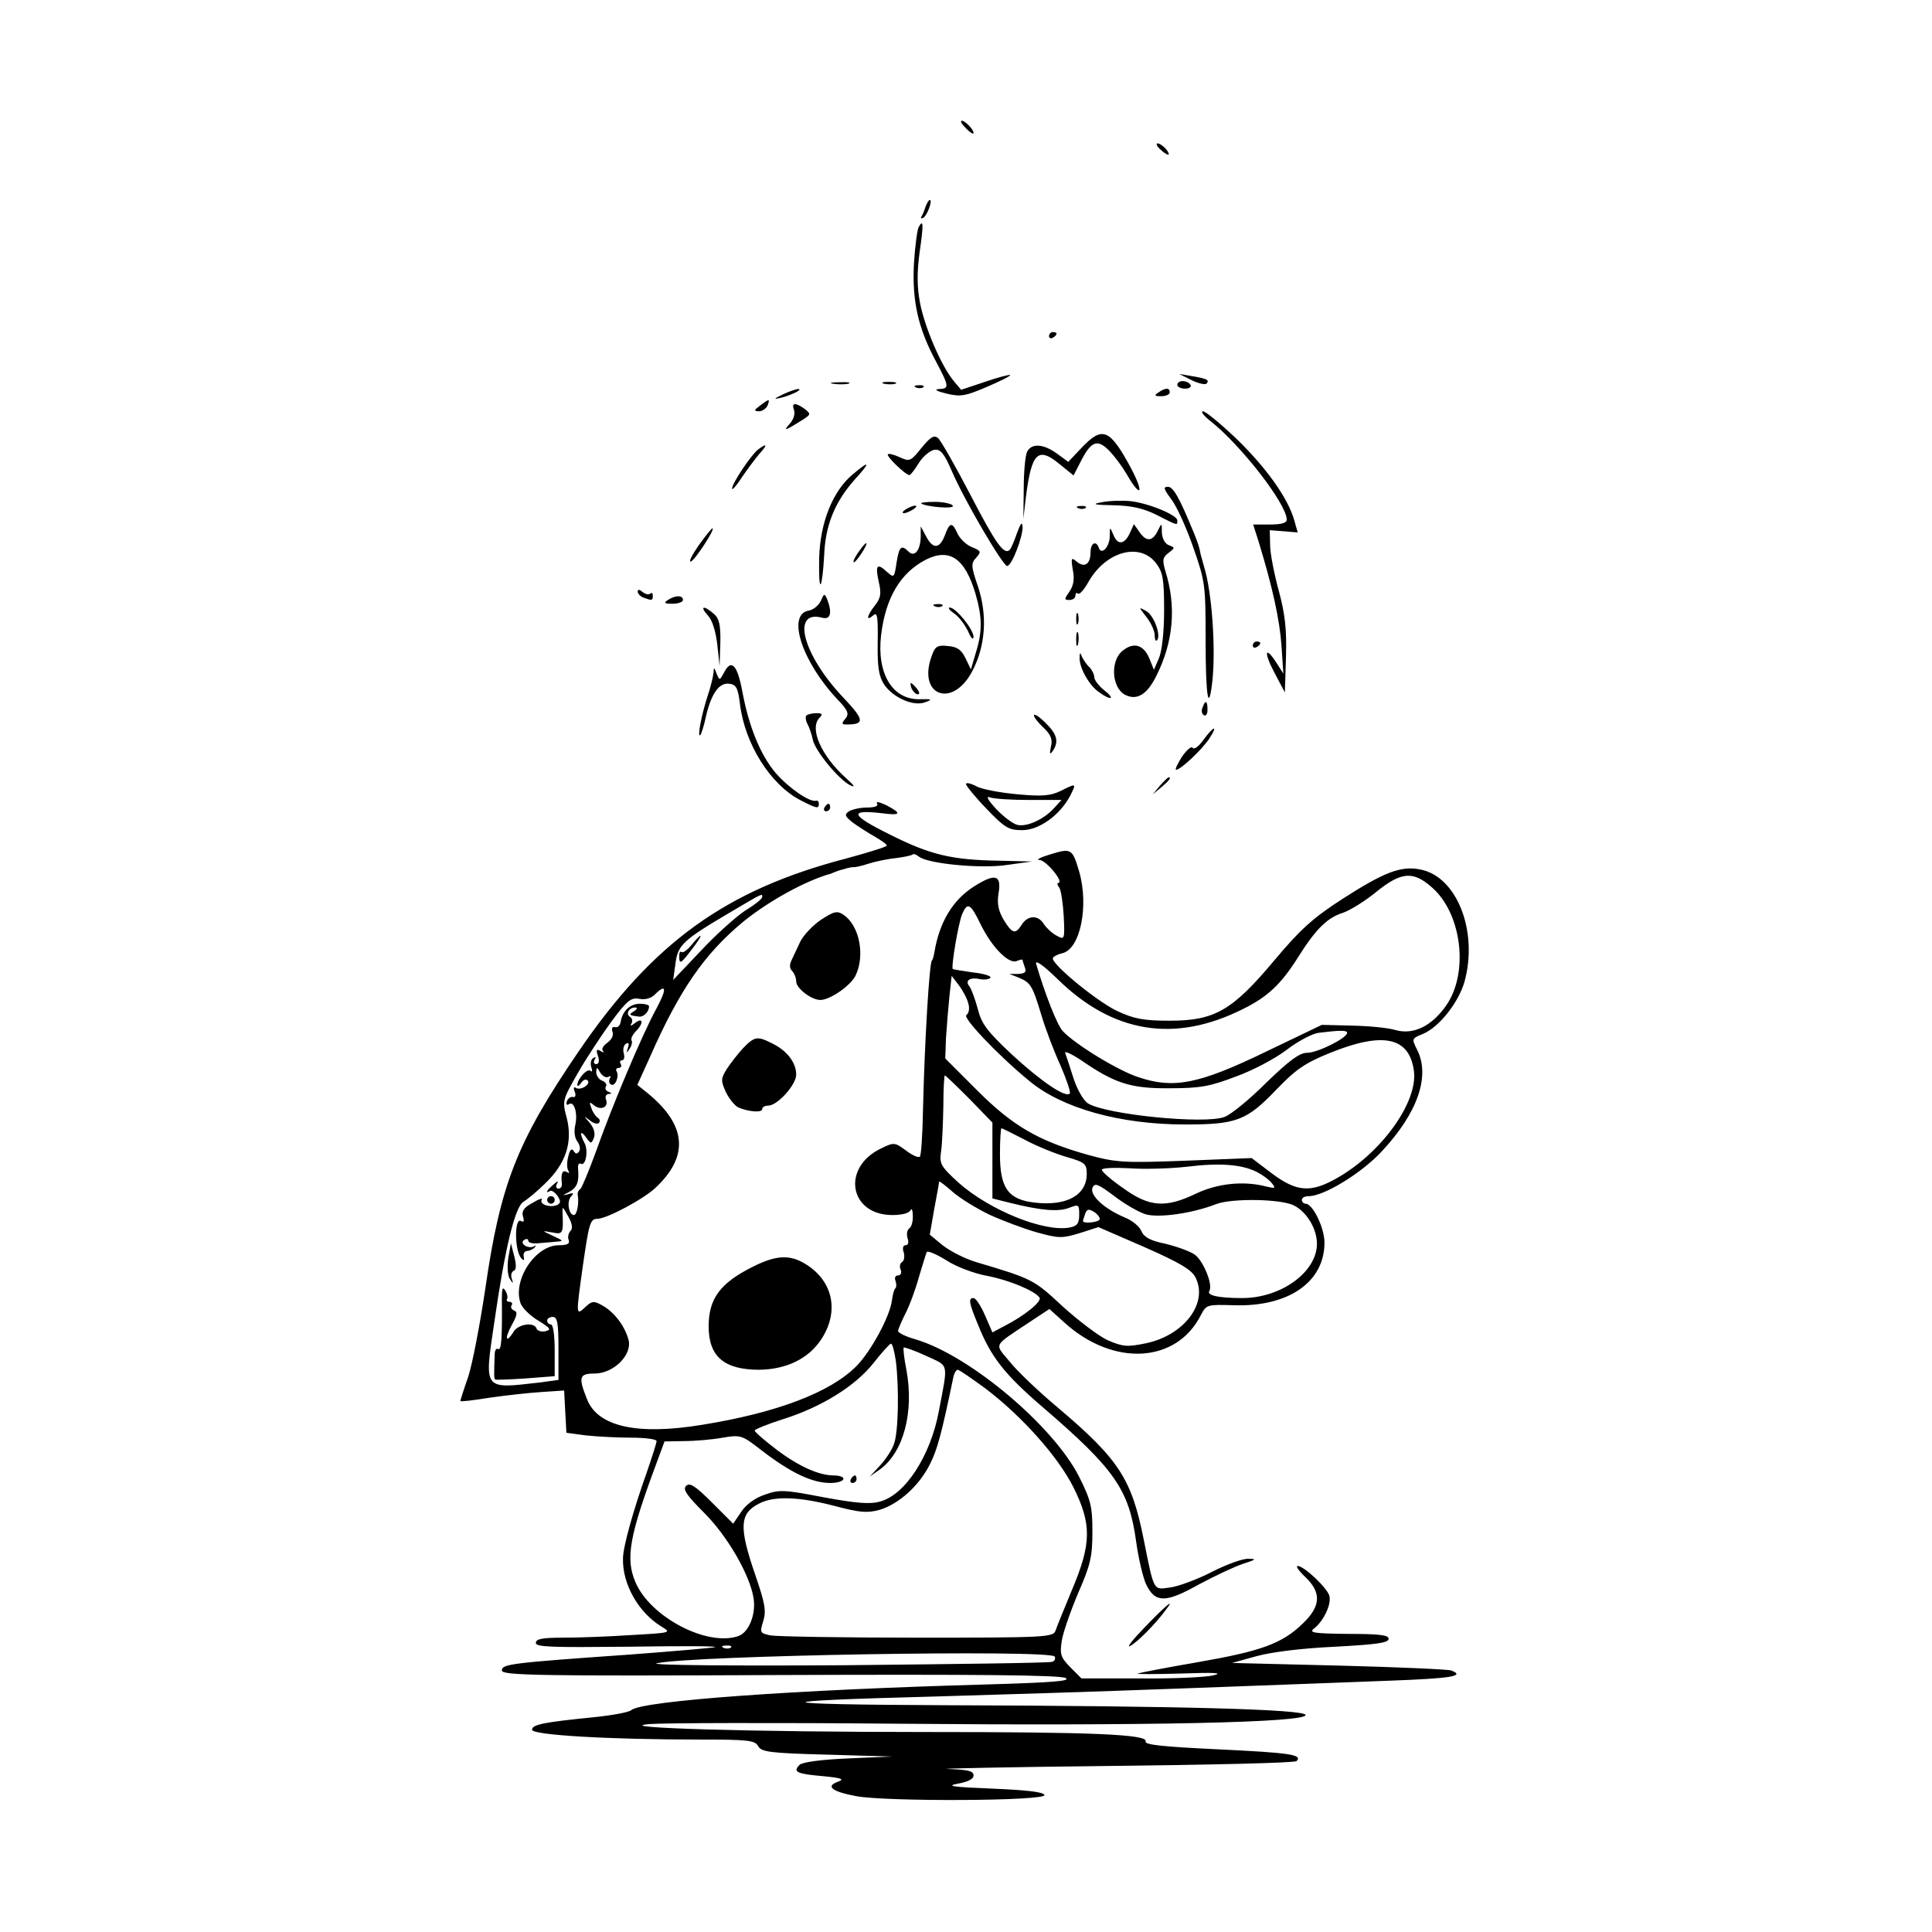 <?xml version="1.0" standalone="no"?>
<!DOCTYPE svg PUBLIC "-//W3C//DTD SVG 20010904//EN"
 "http://www.w3.org/TR/2001/REC-SVG-20010904/DTD/svg10.dtd">
<svg version="1.0" xmlns="http://www.w3.org/2000/svg"
 width="512pt" height="512pt" viewBox="0 0 512 512"
 preserveAspectRatio="xMidYMid meet">
<g transform="translate(0,512) scale(0.1,-0.1)"
fill="#000000" stroke="none">
<path d="M2558 4782 c9 -10 19 -17 21 -16 6 5 -20 34 -30 34 -5 0 -1 -8 9 -18z"/>
<path d="M3074 4725 c8 -8 18 -15 22 -15 3 0 1 7 -6 15 -7 8 -17 15 -22 15 -5
0 -3 -7 6 -15z"/>
<path d="M2453 4573 c-3 -10 -8 -22 -11 -27 -3 -5 0 -6 5 -3 11 7 25 47 17 47
-3 0 -7 -8 -11 -17z"/>
<path d="M2435 4519 c-4 -6 -10 -50 -13 -98 -5 -99 11 -171 59 -260 35 -66 35
-71 7 -72 -14 -1 -5 -6 20 -12 37 -9 50 -7 108 18 35 15 63 29 61 31 -2 2 -32
-6 -67 -18 l-63 -21 -20 24 c-33 40 -77 143 -89 207 -8 42 -8 81 -1 133 11 76
10 89 -2 68z"/>
<path d="M2780 4229 c0 -5 5 -7 10 -4 6 3 10 8 10 11 0 2 -4 4 -10 4 -5 0 -10
-5 -10 -11z"/>
<path d="M3157 4113 c18 -9 36 -13 40 -10 9 10 3 13 -37 20 l-35 6 32 -16z"/>
<path d="M2208 4103 c12 -2 30 -2 40 0 9 3 -1 5 -23 4 -22 0 -30 -2 -17 -4z"/>
<path d="M2343 4103 c9 -2 23 -2 30 0 6 3 -1 5 -18 5 -16 0 -22 -2 -12 -5z"/>
<path d="M3120 4100 c0 -5 9 -10 21 -10 11 0 17 5 14 10 -3 6 -13 10 -21 10
-8 0 -14 -4 -14 -10z"/>
<path d="M2428 4093 c7 -3 16 -2 19 1 4 3 -2 6 -13 5 -11 0 -14 -3 -6 -6z"/>
<path d="M2075 4075 c-25 -12 -26 -14 -5 -9 28 7 60 23 45 23 -5 0 -23 -6 -40
-14z"/>
<path d="M3070 4080 c-12 -8 -11 -10 8 -10 12 0 22 5 22 10 0 13 -11 13 -30 0z"/>
<path d="M2014 4045 c-16 -12 -17 -14 -3 -15 9 0 19 7 23 15 7 19 5 19 -20 0z"/>
<path d="M2104 4034 c4 -10 -1 -26 -11 -37 -19 -21 -13 -19 35 11 21 14 21 15
5 28 -25 18 -36 17 -29 -2z"/>
<path d="M3208 4004 c81 -64 202 -220 202 -261 0 -9 -14 -13 -45 -13 l-44 0
15 -47 c36 -118 55 -204 60 -273 l5 -75 -18 28 c-30 47 -35 30 -6 -25 l28 -53
3 94 c2 72 -2 112 -19 175 -12 44 -23 99 -23 121 l-1 40 37 -3 37 -3 -9 32
c-17 60 -75 140 -152 215 -43 41 -83 74 -90 74 -7 0 2 -12 20 -26z"/>
<path d="M2442 3933 c-28 -35 -31 -37 -57 -25 -15 7 -30 11 -32 8 -5 -5 47
-55 57 -55 3 0 14 14 25 32 11 18 30 33 41 35 17 2 26 -9 48 -60 33 -76 134
-248 145 -248 12 0 41 75 41 103 -1 16 -5 11 -15 -16 -7 -21 -16 -41 -19 -44
-15 -15 -37 16 -104 145 -40 77 -79 145 -86 151 -11 9 -20 3 -44 -26z"/>
<path d="M2866 3933 l-35 -37 -30 22 c-36 26 -67 28 -79 5 -5 -10 -9 -54 -9
-98 l-1 -80 7 60 c15 116 32 132 89 85 l37 -30 17 33 c28 56 44 64 73 37 14
-13 37 -43 51 -67 37 -64 47 -52 12 15 -57 106 -76 114 -132 55z"/>
<path d="M2008 3928 c-19 -16 -68 -89 -68 -103 0 -5 12 8 26 30 15 22 36 50
47 63 22 24 20 29 -5 10z"/>
<path d="M2260 3863 c-53 -44 -86 -127 -89 -219 -1 -43 0 -76 4 -72 3 3 7 37
9 74 3 82 28 143 81 203 43 47 41 53 -5 14z"/>
<path d="M3104 3797 c14 -18 40 -75 58 -127 32 -91 33 -101 33 -247 0 -151 8
-196 18 -107 9 86 -1 234 -22 302 -5 18 -10 35 -10 37 -2 13 -7 28 -16 50 -40
98 -56 125 -70 125 -13 0 -11 -6 9 -33z"/>
<path d="M2920 3789 c-28 -5 -22 -7 31 -8 48 -1 79 -8 115 -26 57 -29 54 -28
54 -14 0 14 -77 46 -125 51 -22 2 -56 1 -75 -3z"/>
<path d="M2441 3786 c11 -9 90 -16 84 -6 -3 5 -25 10 -47 10 -23 0 -39 -2 -37
-4z"/>
<path d="M2400 3770 c-8 -5 -10 -10 -5 -10 6 0 17 5 25 10 8 5 11 10 5 10 -5
0 -17 -5 -25 -10z"/>
<path d="M2858 3773 c7 -3 16 -2 19 1 4 3 -2 6 -13 5 -11 0 -14 -3 -6 -6z"/>
<path d="M2503 3699 c-14 -35 -32 -34 -50 2 l-13 24 0 -25 c0 -37 -16 -58 -32
-42 -19 19 -25 15 -32 -29 -6 -41 -7 -41 -26 -24 -26 24 -31 17 -21 -28 7 -30
5 -42 -10 -61 -22 -28 -25 -44 -5 -27 11 10 13 -2 12 -72 -1 -65 3 -89 17
-111 24 -35 78 -59 109 -47 20 7 18 9 -14 8 -73 -2 -115 68 -103 170 12 99 51
164 117 199 64 33 105 5 133 -89 18 -62 19 -99 1 -157 l-13 -44 -14 29 c-11
23 -22 31 -47 33 -27 3 -34 -1 -42 -24 -41 -107 54 -144 107 -42 35 67 40 147
15 223 -19 55 -19 62 -5 77 14 16 13 18 -11 28 -14 5 -31 21 -38 35 -15 33
-21 32 -35 -6z"/>
<path d="M2995 3709 c-14 -32 -33 -35 -44 -7 -10 23 -10 23 -10 -4 -1 -28 -22
-50 -29 -30 -7 21 -22 13 -22 -12 0 -31 -16 -42 -37 -24 -14 12 -15 9 -10 -22
5 -25 2 -42 -9 -58 -14 -20 -14 -22 0 -22 9 0 16 5 16 12 0 6 3 8 7 5 3 -4 16
10 27 30 46 82 137 107 180 50 18 -24 21 -42 21 -125 0 -59 -6 -109 -14 -127
l-13 -30 -10 25 c-15 40 -41 50 -71 27 -35 -25 -32 -98 4 -118 31 -16 58 -1
83 49 46 91 54 185 24 280 -8 28 -7 35 9 47 17 13 17 14 1 20 -11 4 -18 18
-19 34 0 26 0 26 -11 4 -14 -29 -31 -29 -49 -2 l-14 20 -10 -22z"/>
<path d="M1851 3674 c-17 -25 -27 -44 -20 -42 11 4 66 88 57 88 -2 0 -19 -21
-37 -46z"/>
<path d="M2283 3668 c-15 -20 -25 -38 -20 -38 3 0 12 11 21 25 17 26 16 35 -1
13z"/>
<path d="M1690 3552 c0 -5 7 -13 16 -16 22 -8 24 -8 24 6 0 6 -3 8 -7 5 -3 -4
-12 -2 -20 4 -8 7 -13 8 -13 1z"/>
<path d="M2175 3527 c-6 -12 -20 -23 -31 -25 -60 -9 -19 -135 74 -234 30 -31
33 -40 22 -53 -10 -12 -10 -15 3 -15 49 0 48 12 -6 69 -109 114 -142 236 -58
214 22 -6 27 13 13 49 -7 16 -8 16 -17 -5z"/>
<path d="M1770 3530 c-12 -8 -9 -10 13 -10 15 0 27 5 27 10 0 13 -20 13 -40 0z"/>
<path d="M2478 3513 c7 -3 16 -2 19 1 4 3 -2 6 -13 5 -11 0 -14 -3 -6 -6z"/>
<path d="M1876 3489 c12 -13 21 -43 25 -78 l6 -56 2 61 c1 48 -3 65 -17 77
-27 24 -39 21 -16 -4z"/>
<path d="M2529 3494 c13 -9 29 -31 37 -48 7 -17 13 -23 14 -14 0 20 -47 78
-63 78 -6 0 -1 -7 12 -16z"/>
<path d="M3038 3485 c12 -15 22 -37 22 -48 0 -11 3 -18 6 -14 12 12 -8 67 -29
78 -20 11 -20 11 1 -16z"/>
<path d="M2852 3480 c0 -14 2 -19 5 -12 2 6 2 18 0 25 -3 6 -5 1 -5 -13z"/>
<path d="M2852 3425 c0 -16 2 -22 5 -12 2 9 2 23 0 30 -3 6 -5 -1 -5 -18z"/>
<path d="M3320 3409 c0 -5 5 -7 10 -4 6 3 10 8 10 11 0 2 -4 4 -10 4 -5 0 -10
-5 -10 -11z"/>
<path d="M2861 3377 c-1 -26 25 -73 51 -91 33 -24 45 -19 14 5 -14 11 -26 27
-26 34 0 7 -6 20 -13 27 -8 7 -16 20 -20 28 -4 12 -6 11 -6 -3z"/>
<path d="M1919 3338 c-12 -22 -12 -22 -20 -3 -6 17 -8 17 -8 3 -1 -10 -7 -37
-15 -60 -17 -52 -29 -114 -20 -106 3 4 10 26 15 50 14 60 35 90 62 86 18 -2
23 -12 28 -54 13 -106 81 -214 161 -255 43 -22 48 -23 48 -9 0 6 -3 9 -7 8
-17 -5 -73 34 -107 73 -41 48 -72 125 -89 218 -13 69 -29 86 -48 49z"/>
<path d="M2416 3295 c4 -8 11 -15 16 -15 6 0 5 6 -2 15 -7 8 -14 15 -16 15 -2
0 -1 -7 2 -15z"/>
<path d="M3187 3245 c-4 -8 -2 -17 3 -20 6 -4 10 3 10 14 0 25 -6 27 -13 6z"/>
<path d="M2137 3224 c-3 -3 -2 -14 3 -23 5 -9 11 -27 14 -41 6 -30 69 -106 99
-121 15 -7 11 -1 -10 18 -67 60 -99 133 -71 161 9 9 7 12 -8 12 -12 0 -23 -3
-27 -6z"/>
<path d="M2740 3224 c0 -5 12 -20 26 -33 19 -18 24 -31 19 -50 -4 -20 -3 -22
5 -11 17 25 11 45 -20 75 -16 16 -30 25 -30 19z"/>
<path d="M3189 3159 c-12 -17 -24 -26 -28 -21 -3 6 -16 -5 -29 -24 -12 -19
-19 -34 -15 -34 13 1 69 54 88 83 24 37 12 34 -16 -4z"/>
<path d="M3074 3038 l-19 -23 23 19 c21 18 27 26 19 26 -2 0 -12 -10 -23 -22z"/>
<path d="M2560 3042 c0 -4 24 -34 54 -65 49 -51 59 -57 95 -57 45 0 100 40
127 91 17 34 17 34 -25 13 -27 -13 -49 -15 -114 -9 -45 4 -94 13 -109 21 -15
8 -28 11 -28 6z m167 -42 l86 0 -19 -21 c-28 -31 -73 -51 -98 -45 -12 3 -37
22 -56 42 -22 24 -28 35 -17 31 10 -4 57 -7 104 -7z"/>
<path d="M2324 2991 c5 -7 -5 -11 -26 -11 -18 0 -40 -5 -48 -10 -13 -9 -11
-13 10 -30 14 -10 40 -27 58 -37 17 -10 32 -20 32 -24 0 -3 -48 -18 -107 -34
-319 -83 -512 -222 -710 -512 -163 -239 -207 -351 -247 -629 -14 -94 -34 -198
-45 -232 -12 -34 -21 -63 -21 -65 0 -2 35 2 78 9 42 6 104 13 137 15 l60 4 3
-56 3 -56 52 -7 c29 -3 82 -6 120 -6 37 0 67 -4 67 -9 0 -5 -12 -42 -26 -83
-35 -98 -63 -197 -63 -228 -2 -68 41 -143 101 -180 28 -17 28 -17 -78 -23 -59
-4 -140 -7 -181 -7 -55 0 -73 -3 -73 -14 0 -11 43 -12 243 -10 133 2 238 2
232 -1 -5 -2 -109 -11 -229 -20 -314 -22 -336 -25 -336 -42 0 -13 97 -15 738
-12 520 2 743 0 756 -8 15 -8 -36 -12 -210 -17 -506 -14 -912 -43 -941 -68 -7
-6 -52 -14 -101 -19 -130 -13 -162 -19 -162 -33 0 -14 200 -26 446 -26 126 0
144 -2 153 -17 8 -16 31 -19 183 -23 l173 -5 -117 -5 c-73 -3 -122 -10 -129
-17 -19 -19 -7 -24 62 -30 51 -5 58 -8 39 -15 -33 -12 -15 -26 49 -38 82 -15
504 -13 499 3 -3 8 -44 13 -139 17 -103 4 -124 7 -91 13 27 5 42 12 42 22 0
12 -15 15 -67 17 -38 1 153 5 424 8 270 3 495 8 499 13 17 17 -18 22 -206 31
-148 7 -197 12 -194 21 7 19 -142 25 -587 25 -451 0 -834 11 -729 21 36 3 331
4 655 1 669 -6 1085 3 1085 23 0 15 -324 24 -955 26 -482 2 -495 11 -30 23
143 4 433 13 645 21 212 8 465 17 563 21 161 6 202 12 163 27 -7 3 -141 9
-297 13 l-284 7 65 18 c40 11 120 21 208 25 109 6 142 10 142 21 0 10 -24 13
-107 13 -91 1 -105 3 -91 14 25 19 47 64 41 87 -6 21 -67 79 -84 79 -6 0 3
-13 20 -29 43 -41 42 -77 -6 -123 -55 -54 -112 -74 -279 -103 -82 -14 -153
-28 -159 -30 -5 -2 46 -2 115 0 89 3 114 2 85 -5 -22 -5 -109 -9 -194 -8
l-155 0 -29 29 c-26 27 -29 34 -23 72 4 23 24 80 44 127 32 73 37 95 37 161 0
66 -4 83 -35 145 -68 135 -291 323 -435 365 -25 7 -45 17 -45 22 0 4 9 25 19
45 11 21 27 64 36 97 10 33 19 63 21 67 3 4 26 -6 52 -22 26 -17 74 -35 107
-41 59 -11 128 -40 140 -58 6 -11 -42 -49 -93 -75 l-32 -17 -20 46 c-11 25
-24 45 -30 45 -14 0 -13 -11 12 -71 34 -85 70 -131 170 -217 192 -165 230
-219 249 -358 6 -44 18 -94 26 -112 24 -50 51 -51 140 -1 43 23 96 48 118 55
34 11 36 13 13 13 -14 1 -58 -15 -97 -35 -39 -20 -88 -38 -110 -41 -45 -6 -42
-13 -70 127 -32 161 -66 213 -228 350 -49 41 -106 95 -126 120 -42 51 -48 40
51 106 l53 35 41 -37 c129 -116 295 -107 360 20 15 29 17 29 87 27 145 -5 241
61 241 166 0 39 -31 103 -50 103 -5 0 -10 5 -10 10 0 6 8 10 18 10 41 0 142
62 195 120 95 102 128 200 92 269 -14 28 -14 29 16 41 43 18 94 83 110 138 37
134 -20 280 -118 298 -51 10 -96 -8 -205 -78 -79 -51 -112 -81 -180 -162 -112
-134 -159 -161 -278 -161 -70 0 -95 5 -140 26 -51 24 -170 121 -170 139 0 4
12 11 26 14 47 12 70 125 44 216 -18 61 -21 63 -76 46 -27 -8 -40 -15 -29 -15
18 -1 67 -61 49 -61 -3 0 -2 -6 3 -12 5 -7 10 -42 12 -76 3 -62 2 -63 -18 -52
-12 6 -27 20 -34 30 -15 26 -43 25 -59 0 -17 -27 -25 -25 -48 12 -14 24 -18
43 -14 69 9 51 -8 56 -66 19 -56 -36 -91 -95 -104 -175 -2 -11 -5 -20 -6 -20
-7 0 -20 -222 -24 -397 -1 -64 -5 -120 -8 -123 -4 -4 -20 3 -37 16 -30 22 -32
22 -65 6 -107 -50 -86 -177 29 -177 25 0 45 5 48 13 3 6 6 0 6 -15 1 -15 -4
-30 -9 -33 -6 -4 -8 -15 -5 -26 4 -11 2 -19 -5 -19 -7 0 -9 -8 -5 -19 3 -11 1
-22 -4 -25 -6 -4 -8 -13 -4 -21 3 -8 0 -15 -7 -15 -7 0 -10 -6 -7 -14 3 -8 3
-17 0 -20 -4 -3 -7 -17 -9 -30 -4 -42 -56 -138 -95 -177 -69 -69 -210 -123
-409 -155 -171 -28 -275 -5 -304 67 -24 60 -21 69 20 69 49 0 99 48 90 88 -9
36 -37 74 -69 92 -23 13 -28 13 -46 -4 -25 -23 -25 -24 -6 112 16 110 19 122
38 122 25 0 124 53 155 83 88 83 81 164 -18 247 l-31 25 34 75 c78 177 144
272 245 356 67 55 168 111 235 129 4 2 9 4 12 5 3 1 10 4 15 5 6 1 13 4 18 5
4 1 10 2 13 2 4 -1 22 3 40 9 19 6 52 13 74 15 22 3 42 7 44 10 2 2 10 -1 16
-6 23 -19 166 -33 235 -22 l65 9 -86 2 c-126 2 -183 15 -292 70 -103 51 -108
66 -21 56 52 -7 55 -1 13 21 -17 8 -28 11 -25 5z m1470 -222 c80 -69 99 -226
39 -313 -38 -55 -87 -79 -134 -66 -18 6 -70 11 -115 12 l-81 2 -150 -72 c-176
-85 -242 -98 -335 -67 -54 17 -170 88 -202 123 -15 17 -46 96 -70 177 -4 13
18 -2 57 -40 146 -143 310 -170 491 -79 65 32 100 65 144 134 48 77 79 108
121 121 20 7 60 32 89 56 66 53 97 55 146 12z m-1774 -26 c0 -5 -20 -21 -45
-36 -24 -16 -77 -63 -117 -106 l-74 -78 6 43 c6 49 19 62 143 135 90 53 87 52
87 42z m579 -73 c30 -61 74 -105 95 -97 9 4 16 5 16 3 0 -3 3 -11 6 -20 5 -12
0 -16 -17 -17 l-24 0 25 -10 c31 -13 36 -20 60 -100 11 -37 34 -97 51 -134 16
-37 27 -70 24 -73 -11 -12 -76 32 -154 104 -66 62 -80 81 -90 121 -7 26 -17
53 -22 59 -13 16 2 25 29 19 12 -2 24 0 27 4 2 5 -19 11 -47 14 -28 4 -52 8
-53 9 -5 5 15 123 25 146 14 32 22 28 49 -28z m-33 -209 c4 -13 2 -26 -5 -31
-11 -6 81 -104 166 -174 87 -73 241 -116 414 -116 136 0 163 10 243 94 50 52
75 69 139 95 142 58 212 43 224 -47 11 -82 -85 -216 -202 -283 -71 -41 -108
-38 -174 11 l-54 41 -176 -7 c-162 -6 -182 -5 -256 15 -132 37 -200 76 -295
171 l-85 85 2 55 c2 30 6 80 9 109 l6 55 19 -25 c10 -13 22 -35 25 -48z m-826
-13 c-39 -71 -119 -262 -160 -378 -19 -52 -38 -98 -42 -101 -5 -3 -8 -10 -7
-15 4 -22 -2 -54 -10 -54 -14 0 -20 37 -7 50 8 8 6 10 -9 5 -16 -4 -15 -3 3 6
21 12 27 25 24 62 -1 10 2 16 7 13 13 -8 21 35 10 55 -14 26 -11 36 4 15 13
-18 14 -18 21 -1 4 11 0 26 -11 39 -17 20 -17 20 0 7 9 -8 21 -11 24 -7 4 4 3
10 -3 14 -6 4 -14 16 -17 26 -6 16 -5 17 7 7 18 -15 40 -5 32 15 -3 8 0 14 7
15 9 0 9 2 -1 6 -6 2 -10 9 -6 14 3 5 -2 12 -10 15 -9 3 -16 14 -16 23 1 14 2
14 11 -2 6 -9 15 -14 21 -11 6 4 8 2 4 -4 -3 -6 -2 -13 3 -16 11 -7 23 22 15
35 -3 5 0 9 6 9 6 0 8 5 5 10 -3 6 -2 10 3 10 6 0 8 8 5 19 -3 10 0 22 6 25 7
5 9 0 5 -11 -5 -15 -4 -15 4 -3 6 8 8 18 6 22 -3 5 2 15 10 24 22 21 21 40 -1
23 -10 -8 -14 -9 -10 -2 4 6 3 14 -3 18 -13 8 -3 25 13 25 7 0 6 -4 -3 -10
-15 -9 -13 -11 13 -14 12 -2 27 12 27 27 0 4 -11 7 -24 7 -26 0 -46 -19 -51
-47 -1 -10 -8 -17 -15 -15 -7 2 -10 -3 -7 -12 4 -9 -2 -21 -13 -29 -11 -8 -17
-17 -12 -22 4 -5 1 -5 -7 0 -10 6 -12 2 -6 -14 4 -13 2 -21 -5 -21 -6 0 -8 5
-4 12 4 7 3 8 -4 4 -6 -4 -8 -14 -5 -24 3 -9 3 -14 -2 -10 -8 8 -34 -20 -35
-37 0 -5 4 -3 10 5 5 8 12 11 17 7 10 -10 -18 -28 -31 -20 -5 4 -7 -1 -3 -10
4 -10 2 -16 -5 -14 -6 1 -13 -4 -16 -12 -2 -8 0 -11 6 -7 14 9 24 -26 16 -58
-3 -15 -1 -32 6 -41 6 -8 9 -19 5 -26 -6 -8 -9 -8 -15 1 -5 8 -10 3 -14 -15
-4 -14 -4 -31 0 -37 4 -7 3 -8 -4 -4 -12 7 -16 -5 -13 -31 1 -7 -3 -13 -9 -13
-6 0 -8 6 -4 13 5 8 2 8 -9 -2 -17 -14 -24 -26 -9 -17 4 2 13 -4 20 -14 9 -14
8 -19 -3 -24 -19 -7 -47 3 -39 15 3 5 -9 1 -25 -9 -23 -12 -29 -22 -25 -36 4
-12 2 -16 -5 -12 -18 12 -18 -80 1 -99 6 -7 8 -5 6 5 -2 8 2 14 9 15 6 0 15 4
20 9 4 5 3 7 -2 3 -15 -8 -40 8 -26 17 6 4 11 3 11 -2 0 -5 10 -8 23 -7 12 1
33 3 47 4 25 2 25 2 -5 16 -30 14 -30 14 -2 9 28 -6 30 -3 28 46 -1 25 -1 25
15 -4 11 -19 12 -32 6 -38 -6 -6 -8 -17 -5 -24 4 -10 -4 -14 -26 -14 -63 0
-124 -94 -101 -155 5 -12 26 -33 47 -45 32 -20 35 -24 18 -28 -10 -2 -21 1
-23 7 -6 19 -51 12 -62 -10 -7 -11 -14 -19 -16 -16 -3 2 3 19 13 37 14 25 15
34 5 37 -6 3 -10 9 -6 14 3 5 0 9 -6 9 -6 0 -9 4 -6 8 2 4 0 14 -5 22 -7 11
-9 5 -9 -20 1 -106 -1 -140 -10 -135 -5 3 -9 -4 -9 -15 -2 -54 -2 -62 1 -66 2
-1 38 0 81 3 l77 6 0 68 c0 39 -4 69 -10 69 -5 0 -10 5 -10 10 0 6 7 10 15 10
12 0 15 -16 15 -84 l0 -83 -52 -7 c-148 -17 -145 -21 -118 160 28 196 55 306
77 319 10 6 37 28 59 50 54 52 72 109 56 172 -12 45 -12 47 28 117 22 39 63
101 89 137 43 58 53 66 75 62 15 -3 31 1 41 11 31 31 33 16 5 -36z m1830 -65
c0 -14 -78 -53 -106 -53 -20 0 -47 -20 -108 -79 -44 -44 -94 -85 -111 -91 -52
-20 -313 6 -362 36 -12 8 -28 36 -38 66 -9 29 -19 59 -22 67 -3 7 15 -1 41
-18 90 -62 132 -76 236 -75 81 0 107 5 175 31 45 16 105 48 135 71 30 23 68
43 85 45 56 7 75 7 75 0z m-1001 -175 l61 -63 0 -101 0 -100 48 -12 c81 -20
126 -24 155 -13 26 10 27 9 27 -18 0 -23 -5 -30 -25 -34 -68 -13 -213 46 -295
119 -47 43 -51 50 -46 83 3 20 5 73 6 119 0 45 2 82 4 82 2 0 31 -28 65 -62z
m146 -108 c31 -17 81 -37 111 -46 49 -14 54 -18 54 -45 0 -56 -53 -86 -138
-76 -70 8 -92 38 -92 128 0 38 2 69 4 69 2 0 30 -14 61 -30z m616 -86 c14 -7
32 -20 39 -29 12 -15 10 -15 -16 -9 -58 15 -127 8 -184 -19 -81 -39 -124 -36
-193 14 -32 22 -57 44 -57 49 0 5 33 6 73 4 39 -3 108 -1 152 4 89 11 147 6
186 -14z m-709 -113 c35 -16 91 -37 126 -47 58 -16 67 -16 113 -2 l50 16 122
-53 c93 -41 125 -60 135 -80 35 -68 -30 -154 -132 -175 -49 -10 -60 -9 -100 8
-24 11 -78 52 -120 90 -76 71 -80 73 -228 117 -31 9 -71 30 -90 45 l-34 28 12
69 c7 37 13 70 13 72 1 1 17 -11 35 -27 19 -17 63 -44 98 -61z m414 1 c35 -10
123 2 187 27 42 16 173 14 207 -4 34 -18 60 -62 60 -101 0 -75 -95 -144 -198
-144 -63 0 -95 7 -87 19 10 17 -17 82 -40 97 -14 9 -48 21 -77 28 -39 8 -56
17 -63 33 -5 13 -25 29 -45 37 -53 22 -92 58 -85 78 6 14 14 11 57 -21 27 -21
65 -43 84 -49z m-122 -14 c-5 -8 -44 -11 -44 -4 0 2 3 11 6 20 5 12 9 13 24 4
10 -7 16 -16 14 -20z m-540 -374 c9 -72 7 -190 -5 -221 -5 -15 -22 -41 -37
-57 l-27 -29 27 19 c62 45 91 151 70 264 -6 30 -9 57 -7 59 2 1 29 -8 59 -22
62 -29 59 -15 34 -147 -22 -118 -89 -221 -155 -239 -27 -8 -63 -5 -150 11
-104 20 -118 21 -156 7 -25 -8 -50 -26 -63 -46 l-21 -31 -56 56 c-44 44 -59
54 -69 44 -9 -9 2 -25 48 -71 62 -62 121 -164 131 -226 7 -44 -13 -92 -41
-101 -83 -28 -233 51 -272 143 -27 63 -16 123 56 316 l21 57 52 1 c29 0 75 4
102 9 49 8 51 7 105 -35 76 -58 132 -85 180 -85 42 0 49 20 7 20 -39 1 -92 25
-150 69 -31 24 -57 46 -57 50 0 3 34 17 75 30 102 32 192 88 240 149 22 28 43
51 46 51 4 1 9 -20 13 -45z m238 -74 c96 -73 192 -180 233 -262 48 -97 48
-148 -4 -271 -21 -50 -41 -100 -44 -109 -6 -17 -32 -18 -365 -18 -198 0 -373
3 -390 6 -28 6 -29 7 -19 39 8 27 4 47 -22 123 -43 125 -41 161 10 187 39 21
106 19 201 -6 68 -18 87 -19 120 -10 51 16 104 64 132 120 20 39 31 80 62 229
2 12 8 22 12 22 4 0 37 -23 74 -50z m-675 -686 c-3 -3 -12 -4 -19 -1 -8 3 -5
6 6 6 11 1 17 -2 13 -5z m858 -24 c3 -6 0 -12 -7 -14 -7 -3 -254 -6 -548 -9
-294 -2 -519 0 -500 5 90 21 1043 37 1055 18z"/>
<path d="M1832 2615 c-11 -13 -22 -21 -26 -18 -3 3 -6 -1 -6 -10 0 -24 4 -22
34 18 15 19 25 35 22 35 -2 0 -13 -11 -24 -25z"/>
<path d="M1450 1940 c0 -5 5 -10 10 -10 6 0 10 5 10 10 0 6 -4 10 -10 10 -5 0
-10 -4 -10 -10z"/>
<path d="M1347 1786 c-3 -22 -2 -46 4 -55 9 -14 10 -14 5 1 -3 9 0 18 5 20 7
2 8 15 2 38 l-9 35 -7 -39z"/>
<path d="M2255 1200 c-3 -5 -1 -10 4 -10 6 0 11 5 11 10 0 6 -2 10 -4 10 -3 0
-8 -4 -11 -10z"/>
<path d="M2185 2980 c-3 -5 -1 -10 4 -10 6 0 11 5 11 10 0 6 -2 10 -4 10 -3 0
-8 -4 -11 -10z"/>
<path d="M2175 2682 c-22 -15 -46 -41 -54 -57 -8 -17 -18 -38 -23 -49 -6 -12
-6 -22 1 -29 6 -6 11 -19 11 -28 0 -18 40 -49 64 -49 26 0 82 39 94 66 25 54
9 132 -33 160 -17 11 -25 9 -60 -14z"/>
<path d="M1969 2342 c-14 -15 -33 -40 -43 -55 -16 -26 -16 -31 -2 -62 9 -18
24 -36 33 -40 29 -12 63 -14 63 -4 0 5 7 9 16 9 24 0 74 55 74 82 0 32 -24 63
-62 82 -41 21 -48 20 -79 -12z"/>
<path d="M1995 1763 c-86 -43 -117 -84 -117 -158 0 -80 41 -115 134 -115 72 1
130 29 164 80 49 74 32 155 -41 200 -42 26 -78 24 -140 -7z"/>
<path d="M3035 809 c-33 -34 -51 -57 -40 -51 19 10 66 57 94 95 26 33 5 17
-54 -44z"/>
</g>
</svg>
